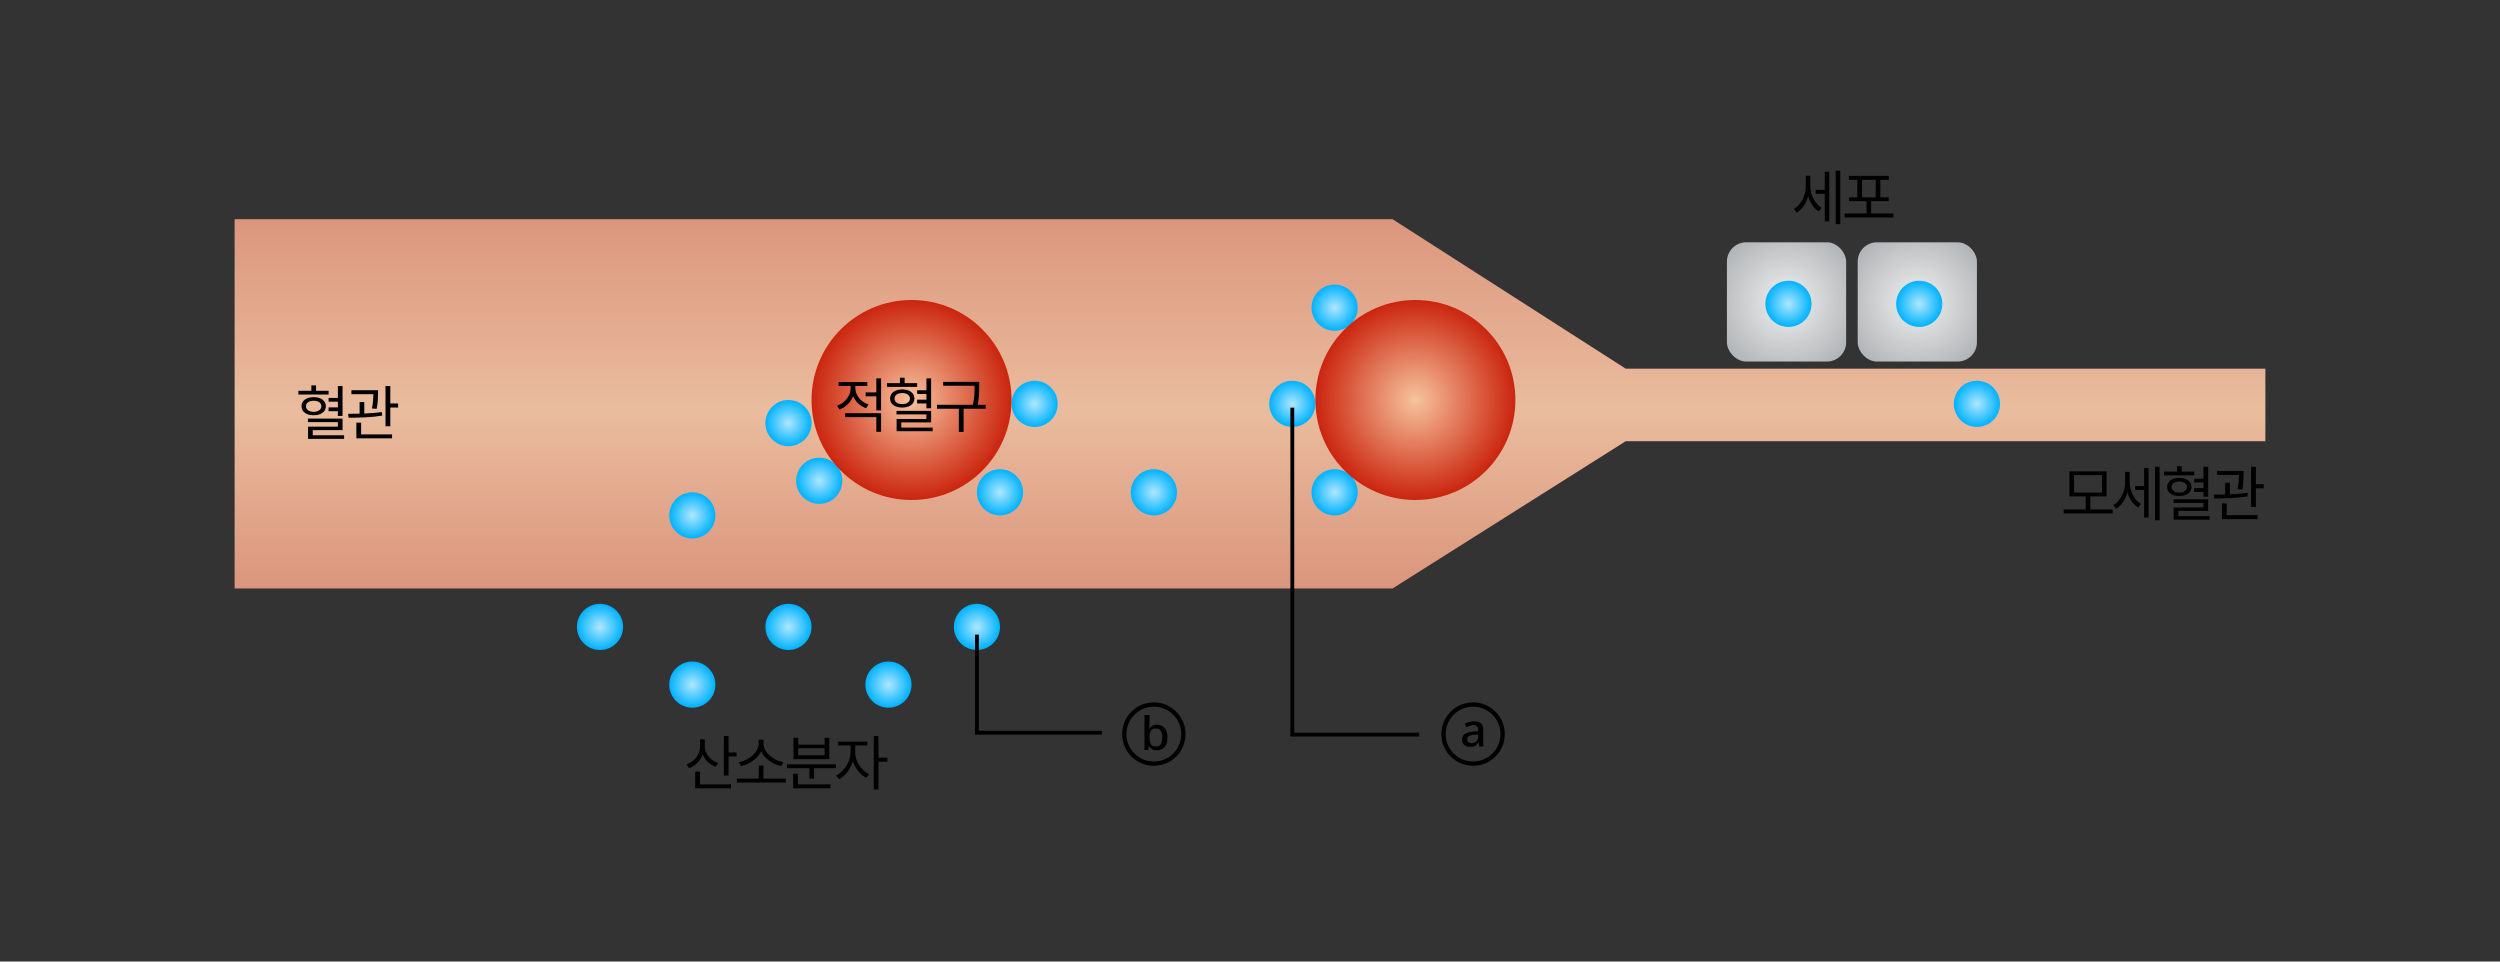 <svg width="650" height="250" viewBox="0 0 650 250" fill="none" xmlns="http://www.w3.org/2000/svg">
<rect x="0" y="0" width="650" height="250" fill="#333333" stroke="none"/>
<path d="M61 57V153H362.07L422.685 114.714H589V95.857H422.685L362.07 57H61Z" fill="url(#paint0_linear_106_13403)"/>
<circle cx="347" cy="80" r="6" fill="url(#paint1_radial_106_13403)"/>
<circle cx="269" cy="105" r="6" fill="url(#paint2_radial_106_13403)"/>
<circle cx="260" cy="128" r="6" fill="url(#paint3_radial_106_13403)"/>
<circle cx="205" cy="110" r="6" fill="url(#paint4_radial_106_13403)"/>
<circle cx="213" cy="125" r="6" fill="url(#paint5_radial_106_13403)"/>
<circle cx="180" cy="134" r="6" fill="url(#paint6_radial_106_13403)"/>
<circle cx="205" cy="163" r="6" fill="url(#paint7_radial_106_13403)"/>
<circle cx="156" cy="163" r="6" fill="url(#paint8_radial_106_13403)"/>
<circle cx="180" cy="178" r="6" fill="url(#paint9_radial_106_13403)"/>
<circle cx="231" cy="178" r="6" fill="url(#paint10_radial_106_13403)"/>
<circle cx="254" cy="163" r="6" fill="url(#paint11_radial_106_13403)"/>
<circle cx="336" cy="105" r="6" fill="url(#paint12_radial_106_13403)"/>
<circle cx="347" cy="128" r="6" fill="url(#paint13_radial_106_13403)"/>
<circle cx="514" cy="105" r="6" fill="url(#paint14_radial_106_13403)"/>
<circle cx="300" cy="128" r="6" fill="url(#paint15_radial_106_13403)"/>
<circle cx="368" cy="104" r="26" fill="url(#paint16_radial_106_13403)"/>
<circle cx="237" cy="104" r="26" fill="url(#paint17_radial_106_13403)"/>
<rect x="449" y="63" width="31" height="31" rx="5" fill="url(#paint18_radial_106_13403)"/>
<rect x="483" y="63" width="31" height="31" rx="5" fill="url(#paint19_radial_106_13403)"/>
<circle cx="465" cy="79" r="6" fill="url(#paint20_radial_106_13403)"/>
<circle cx="499" cy="79" r="6" fill="url(#paint21_radial_106_13403)"/>
<path d="M470.688 48.328C470.688 49.073 470.805 49.815 471.039 50.555C471.273 51.289 471.609 51.961 472.047 52.57C472.49 53.18 473.01 53.661 473.609 54.016L472.906 54.969C472.25 54.573 471.682 54.026 471.203 53.328C470.729 52.63 470.367 51.846 470.117 50.977C469.857 51.919 469.474 52.766 468.969 53.516C468.464 54.266 467.87 54.849 467.188 55.266L466.406 54.344C467.031 53.979 467.578 53.482 468.047 52.852C468.516 52.216 468.875 51.51 469.125 50.734C469.375 49.958 469.5 49.172 469.5 48.375V45.688H470.688V48.328ZM472.078 49.359H474.438V44.672H475.594V57.562H474.438V50.406H472.078V49.359ZM477.281 44.375H478.469V58.266H477.281V44.375ZM492.309 56.547H479.591V55.5H485.294V52.297H480.747V51.312H482.919V46.75H480.716V45.734H491.091V46.75H488.887V51.312H491.059V52.297H486.497V55.5H492.309V56.547ZM487.684 51.312V46.75H484.137V51.312H487.684Z" fill="black"/>
<path d="M549.281 133.484H536.562V132.453H542.281V129.062H538.062V122.547H547.703V129.062H543.484V132.453H549.281V133.484ZM546.516 128.078V123.531H539.266V128.078H546.516ZM553.716 125.328C553.716 126.073 553.833 126.815 554.067 127.555C554.302 128.289 554.637 128.961 555.075 129.57C555.518 130.18 556.039 130.661 556.637 131.016L555.934 131.969C555.278 131.573 554.71 131.026 554.231 130.328C553.757 129.63 553.395 128.846 553.145 127.977C552.885 128.919 552.502 129.766 551.997 130.516C551.492 131.266 550.898 131.849 550.216 132.266L549.434 131.344C550.059 130.979 550.606 130.482 551.075 129.852C551.544 129.216 551.903 128.51 552.153 127.734C552.403 126.958 552.528 126.172 552.528 125.375V122.688H553.716V125.328ZM555.106 126.359H557.466V121.672H558.622V134.562H557.466V127.406H555.106V126.359ZM560.309 121.375H561.497V135.266H560.309V121.375ZM570.494 123.578H562.634V122.609H566.009V121.203H567.228V122.609H570.494V123.578ZM563.462 126.625C563.457 126.146 563.585 125.729 563.845 125.375C564.111 125.016 564.481 124.74 564.955 124.547C565.429 124.349 565.978 124.25 566.603 124.25C567.228 124.25 567.78 124.349 568.259 124.547C568.739 124.74 569.111 125.016 569.377 125.375C569.642 125.729 569.775 126.146 569.775 126.625C569.775 127.094 569.64 127.505 569.369 127.859C569.103 128.214 568.731 128.487 568.252 128.68C567.778 128.872 567.228 128.969 566.603 128.969C565.983 128.969 565.434 128.872 564.955 128.68C564.481 128.487 564.111 128.214 563.845 127.859C563.585 127.505 563.457 127.094 563.462 126.625ZM564.603 126.625C564.603 126.911 564.686 127.164 564.853 127.383C565.02 127.602 565.254 127.773 565.556 127.898C565.864 128.018 566.212 128.078 566.603 128.078C566.994 128.078 567.34 128.018 567.642 127.898C567.949 127.773 568.189 127.602 568.361 127.383C568.533 127.164 568.619 126.911 568.619 126.625C568.619 126.333 568.533 126.078 568.361 125.859C568.189 125.641 567.949 125.474 567.642 125.359C567.34 125.24 566.994 125.182 566.603 125.188C566.212 125.182 565.864 125.24 565.556 125.359C565.254 125.474 565.02 125.641 564.853 125.859C564.686 126.078 564.603 126.333 564.603 126.625ZM565.119 129.828H574.119V132.828H566.369V134.172H574.525V135.109H565.15V131.938H572.9V130.75H565.119V129.828ZM570.478 126.922H572.9V125.438H570.494V124.469H572.9V121.375H574.119V129.141H572.9V127.906H570.478V126.922ZM583.35 123.188C583.345 123.911 583.321 124.581 583.28 125.195C583.238 125.81 583.142 126.51 582.991 127.297L581.756 127.203C581.902 126.474 581.998 125.826 582.045 125.258C582.097 124.69 582.129 124.099 582.139 123.484H576.428V122.453H583.35V123.188ZM575.569 128.594C576.668 128.594 577.662 128.581 578.553 128.555V125.531H579.772V128.516C581.564 128.443 583.09 128.318 584.35 128.141L584.428 129.047C583.131 129.271 581.761 129.419 580.319 129.492C578.876 129.565 577.334 129.604 575.694 129.609L575.569 128.594ZM577.709 130.891H578.944V133.938H586.991V134.969H577.709V130.891ZM585.287 121.375H586.537V125.906H588.569V126.953H586.537V131.828H585.287V121.375Z" fill="black"/>
<path d="M183.234 194C183.234 194.63 183.38 195.237 183.672 195.82C183.969 196.404 184.38 196.919 184.906 197.367C185.438 197.815 186.042 198.156 186.719 198.391L186.094 199.375C185.307 199.089 184.617 198.667 184.023 198.109C183.435 197.547 182.984 196.896 182.672 196.156C182.38 196.984 181.932 197.706 181.328 198.32C180.724 198.935 180.01 199.401 179.188 199.719L178.516 198.734C179.214 198.49 179.828 198.128 180.359 197.648C180.891 197.169 181.302 196.612 181.594 195.977C181.885 195.341 182.031 194.667 182.031 193.953V192.234H183.234V194ZM180.75 200.656H182V203.938H190.062V204.969H180.75V200.656ZM188.203 191.375H189.422V195.641H191.516V196.688H189.422V201.641H188.203V191.375ZM204.309 203.453H191.591V202.438H197.278V199.031H198.481V202.438H204.309V203.453ZM192.091 198.172C192.914 198.031 193.721 197.727 194.512 197.258C195.309 196.789 195.96 196.214 196.466 195.531C196.976 194.849 197.231 194.135 197.231 193.391V192.328H198.512V193.391C198.512 194.13 198.768 194.841 199.278 195.523C199.794 196.206 200.453 196.784 201.255 197.258C202.057 197.727 202.867 198.031 203.684 198.172L203.137 199.188C202.419 199.036 201.713 198.784 201.02 198.43C200.328 198.07 199.705 197.625 199.153 197.094C198.601 196.557 198.179 195.966 197.887 195.32C197.591 195.966 197.166 196.555 196.614 197.086C196.067 197.617 195.447 198.065 194.755 198.43C194.062 198.789 193.356 199.042 192.637 199.188L192.091 198.172ZM217.322 199.734H211.666V202.453H210.447V199.734H204.603V198.734H217.322V199.734ZM206.228 201.172H207.447V203.938H215.9V204.969H206.228V201.172ZM206.306 191.828H207.525V193.609H214.4V191.828H215.619V197.375H206.306V191.828ZM214.4 196.375V194.547H207.525V196.375H214.4ZM222.35 195.641C222.345 196.37 222.501 197.109 222.819 197.859C223.142 198.609 223.579 199.289 224.131 199.898C224.683 200.503 225.293 200.964 225.959 201.281L225.256 202.25C224.48 201.87 223.78 201.297 223.155 200.531C222.53 199.766 222.061 198.909 221.748 197.961C221.535 198.633 221.246 199.273 220.881 199.883C220.517 200.492 220.1 201.031 219.631 201.5C219.168 201.964 218.678 202.328 218.162 202.594L217.412 201.625C218.074 201.302 218.689 200.818 219.256 200.172C219.829 199.526 220.285 198.802 220.623 198C220.967 197.198 221.142 196.411 221.147 195.641V193.828H217.912V192.812H225.475V193.828H222.35V195.641ZM227.178 191.375H228.397V197H230.725V198.047H228.397V205.266H227.178V191.375Z" fill="black"/>
<path d="M85.438 102.578H77.578V101.609H80.953V100.203H82.172V101.609H85.438V102.578ZM78.406 105.625C78.401 105.146 78.529 104.729 78.789 104.375C79.055 104.016 79.424 103.74 79.898 103.547C80.372 103.349 80.922 103.25 81.547 103.25C82.172 103.25 82.724 103.349 83.203 103.547C83.682 103.74 84.055 104.016 84.32 104.375C84.586 104.729 84.719 105.146 84.719 105.625C84.719 106.094 84.583 106.505 84.312 106.859C84.047 107.214 83.674 107.487 83.195 107.68C82.721 107.872 82.172 107.969 81.547 107.969C80.927 107.969 80.378 107.872 79.898 107.68C79.424 107.487 79.055 107.214 78.789 106.859C78.529 106.505 78.401 106.094 78.406 105.625ZM79.547 105.625C79.547 105.911 79.63 106.164 79.797 106.383C79.963 106.602 80.198 106.773 80.5 106.898C80.807 107.018 81.156 107.078 81.547 107.078C81.938 107.078 82.284 107.018 82.586 106.898C82.893 106.773 83.133 106.602 83.305 106.383C83.477 106.164 83.562 105.911 83.562 105.625C83.562 105.333 83.477 105.078 83.305 104.859C83.133 104.641 82.893 104.474 82.586 104.359C82.284 104.24 81.938 104.182 81.547 104.188C81.156 104.182 80.807 104.24 80.5 104.359C80.198 104.474 79.963 104.641 79.797 104.859C79.63 105.078 79.547 105.333 79.547 105.625ZM80.062 108.828H89.062V111.828H81.312V113.172H89.469V114.109H80.094V110.938H87.844V109.75H80.062V108.828ZM85.422 105.922H87.844V104.438H85.438V103.469H87.844V100.375H89.062V108.141H87.844V106.906H85.422V105.922ZM98.294 102.188C98.288 102.911 98.265 103.581 98.223 104.195C98.182 104.81 98.085 105.51 97.934 106.297L96.7 106.203C96.846 105.474 96.942 104.826 96.989 104.258C97.041 103.69 97.072 103.099 97.083 102.484H91.372V101.453H98.294V102.188ZM90.513 107.594C91.612 107.594 92.606 107.581 93.497 107.555V104.531H94.716V107.516C96.507 107.443 98.033 107.318 99.294 107.141L99.372 108.047C98.075 108.271 96.705 108.419 95.263 108.492C93.82 108.565 92.278 108.604 90.638 108.609L90.513 107.594ZM92.653 109.891H93.888V112.938H101.934V113.969H92.653V109.891ZM100.231 100.375H101.481V104.906H103.512V105.953H101.481V110.828H100.231V100.375Z" fill="black"/>
<path d="M222.391 100.938C222.391 101.531 222.534 102.109 222.82 102.672C223.107 103.234 223.51 103.734 224.031 104.172C224.552 104.609 225.146 104.943 225.812 105.172L225.172 106.141C224.396 105.859 223.714 105.443 223.125 104.891C222.542 104.339 222.102 103.703 221.805 102.984C221.503 103.781 221.042 104.487 220.422 105.102C219.807 105.711 219.089 106.167 218.266 106.469L217.625 105.5C218.302 105.255 218.909 104.901 219.445 104.438C219.982 103.969 220.401 103.432 220.703 102.828C221.005 102.224 221.156 101.599 221.156 100.953V100.344H218.016V99.344H225.5V100.344H222.391V100.938ZM219.734 107.438H229.078V112.266H227.844V108.453H219.734V107.438ZM225.062 102.016H227.844V98.375H229.078V106.703H227.844V103.047H225.062V102.016ZM238.466 100.578H230.606V99.609H233.981V98.203H235.2V99.609H238.466V100.578ZM231.434 103.625C231.429 103.146 231.557 102.729 231.817 102.375C232.083 102.016 232.453 101.74 232.927 101.547C233.401 101.349 233.95 101.25 234.575 101.25C235.2 101.25 235.752 101.349 236.231 101.547C236.71 101.74 237.083 102.016 237.348 102.375C237.614 102.729 237.747 103.146 237.747 103.625C237.747 104.094 237.611 104.505 237.341 104.859C237.075 105.214 236.703 105.487 236.223 105.68C235.749 105.872 235.2 105.969 234.575 105.969C233.955 105.969 233.406 105.872 232.927 105.68C232.453 105.487 232.083 105.214 231.817 104.859C231.557 104.505 231.429 104.094 231.434 103.625ZM232.575 103.625C232.575 103.911 232.658 104.164 232.825 104.383C232.992 104.602 233.226 104.773 233.528 104.898C233.835 105.018 234.184 105.078 234.575 105.078C234.966 105.078 235.312 105.018 235.614 104.898C235.921 104.773 236.161 104.602 236.333 104.383C236.505 104.164 236.591 103.911 236.591 103.625C236.591 103.333 236.505 103.078 236.333 102.859C236.161 102.641 235.921 102.474 235.614 102.359C235.312 102.24 234.966 102.182 234.575 102.188C234.184 102.182 233.835 102.24 233.528 102.359C233.226 102.474 232.992 102.641 232.825 102.859C232.658 103.078 232.575 103.333 232.575 103.625ZM233.091 106.828H242.091V109.828H234.341V111.172H242.497V112.109H233.122V108.938H240.872V107.75H233.091V106.828ZM238.45 103.922H240.872V102.438H238.466V101.469H240.872V98.375H242.091V106.141H240.872V104.906H238.45V103.922ZM254.603 100.5C254.603 101.396 254.58 102.193 254.533 102.891C254.491 103.583 254.382 104.37 254.205 105.25H256.275V106.266H250.541V112.297H249.306V106.266H243.619V105.25H252.962C253.15 104.365 253.267 103.576 253.314 102.883C253.361 102.185 253.384 101.391 253.384 100.5V100.297H245.212V99.281H254.603V100.5Z" fill="black"/>
<path d="M254 165V190.5H286.5" stroke="black"/>
<path d="M336 106V191H369" stroke="black"/>
<path d="M300.74 195.08C300.287 195.08 299.88 194.973 299.52 194.76C299.16 194.533 298.833 194.2 298.54 193.76L298.82 193.6L298.54 195H297.56V185.9H298.88V188.14C298.88 188.353 298.867 188.567 298.84 188.78C298.827 188.98 298.813 189.187 298.8 189.4L298.86 189.42C299.127 189.073 299.4 188.82 299.68 188.66C299.973 188.5 300.327 188.42 300.74 188.42C301.58 188.42 302.253 188.7 302.76 189.26C303.28 189.82 303.54 190.647 303.54 191.74C303.54 192.86 303.28 193.7 302.76 194.26C302.253 194.807 301.58 195.08 300.74 195.08ZM300.6 194.1C301.133 194.1 301.527 193.907 301.78 193.52C302.047 193.12 302.18 192.52 302.18 191.72C302.18 190.933 302.047 190.353 301.78 189.98C301.513 189.593 301.113 189.4 300.58 189.4C299.927 189.4 299.48 189.587 299.24 189.96C299 190.333 298.88 190.913 298.88 191.7V191.74C298.88 192.54 299 193.133 299.24 193.52C299.493 193.907 299.947 194.1 300.6 194.1ZM300 199.1C298.867 199.1 297.8 198.887 296.8 198.46C295.8 198.033 294.92 197.447 294.16 196.7C293.413 195.94 292.827 195.06 292.4 194.06C291.973 193.06 291.76 191.993 291.76 190.86C291.76 189.713 291.973 188.647 292.4 187.66C292.827 186.66 293.413 185.787 294.16 185.04C294.92 184.28 295.8 183.687 296.8 183.26C297.8 182.833 298.867 182.62 300 182.62C301.147 182.62 302.213 182.833 303.2 183.26C304.2 183.687 305.073 184.28 305.82 185.04C306.58 185.787 307.173 186.66 307.6 187.66C308.027 188.647 308.24 189.713 308.24 190.86C308.24 191.993 308.027 193.06 307.6 194.06C307.173 195.06 306.58 195.94 305.82 196.7C305.073 197.447 304.2 198.033 303.2 198.46C302.213 198.887 301.147 199.1 300 199.1ZM300 197.98C300.987 197.98 301.907 197.8 302.76 197.44C303.627 197.067 304.387 196.553 305.04 195.9C305.693 195.247 306.2 194.493 306.56 193.64C306.933 192.773 307.12 191.847 307.12 190.86C307.12 189.873 306.933 188.953 306.56 188.1C306.2 187.233 305.693 186.473 305.04 185.82C304.387 185.167 303.627 184.66 302.76 184.3C301.907 183.927 300.987 183.74 300 183.74C299.013 183.74 298.087 183.927 297.22 184.3C296.367 184.66 295.613 185.167 294.96 185.82C294.307 186.473 293.793 187.233 293.42 188.1C293.06 188.953 292.88 189.873 292.88 190.86C292.88 191.847 293.06 192.773 293.42 193.64C293.793 194.493 294.307 195.247 294.96 195.9C295.613 196.553 296.367 197.067 297.22 197.44C298.087 197.8 299.013 197.98 300 197.98Z" fill="black"/>
<path d="M382.32 194.2C381.707 194.2 381.187 194.047 380.76 193.74C380.347 193.433 380.14 192.94 380.14 192.26C380.14 191.82 380.26 191.453 380.5 191.16C380.74 190.867 381.1 190.64 381.58 190.48C382.06 190.307 382.653 190.207 383.36 190.18L384.32 190.14V189.86C384.32 189.407 384.22 189.073 384.02 188.86C383.82 188.633 383.527 188.52 383.14 188.52C382.887 188.52 382.6 188.567 382.28 188.66C381.973 188.74 381.62 188.873 381.22 189.06L380.86 188.12C381.247 187.933 381.627 187.793 382 187.7C382.387 187.593 382.787 187.54 383.2 187.54C384.027 187.54 384.64 187.713 385.04 188.06C385.44 188.407 385.64 188.96 385.64 189.72V194.1H384.62L384.36 192.62L384.64 192.78C384.32 193.233 383.987 193.587 383.64 193.84C383.307 194.08 382.867 194.2 382.32 194.2ZM382.54 193.22C382.887 193.22 383.193 193.16 383.46 193.04C383.727 192.92 383.933 192.733 384.08 192.48C384.24 192.213 384.32 191.887 384.32 191.5V191L383.5 191.04C382.727 191.08 382.193 191.2 381.9 191.4C381.62 191.6 381.48 191.893 381.48 192.28C381.48 192.587 381.58 192.82 381.78 192.98C381.98 193.14 382.233 193.22 382.54 193.22ZM383 199.1C381.867 199.1 380.8 198.887 379.8 198.46C378.8 198.033 377.92 197.447 377.16 196.7C376.413 195.94 375.827 195.06 375.4 194.06C374.973 193.06 374.76 191.993 374.76 190.86C374.76 189.713 374.973 188.647 375.4 187.66C375.827 186.66 376.413 185.787 377.16 185.04C377.92 184.28 378.8 183.687 379.8 183.26C380.8 182.833 381.867 182.62 383 182.62C384.147 182.62 385.213 182.833 386.2 183.26C387.2 183.687 388.073 184.28 388.82 185.04C389.58 185.787 390.173 186.66 390.6 187.66C391.027 188.647 391.24 189.713 391.24 190.86C391.24 191.993 391.027 193.06 390.6 194.06C390.173 195.06 389.58 195.94 388.82 196.7C388.073 197.447 387.2 198.033 386.2 198.46C385.213 198.887 384.147 199.1 383 199.1ZM383 197.98C383.987 197.98 384.907 197.8 385.76 197.44C386.627 197.067 387.387 196.553 388.04 195.9C388.693 195.247 389.2 194.493 389.56 193.64C389.933 192.773 390.12 191.847 390.12 190.86C390.12 189.873 389.933 188.953 389.56 188.1C389.2 187.233 388.693 186.473 388.04 185.82C387.387 185.167 386.627 184.66 385.76 184.3C384.907 183.927 383.987 183.74 383 183.74C382.013 183.74 381.087 183.927 380.22 184.3C379.367 184.66 378.613 185.167 377.96 185.82C377.307 186.473 376.793 187.233 376.42 188.1C376.06 188.953 375.88 189.873 375.88 190.86C375.88 191.847 376.06 192.773 376.42 193.64C376.793 194.493 377.307 195.247 377.96 195.9C378.613 196.553 379.367 197.067 380.22 197.44C381.087 197.8 382.013 197.98 383 197.98Z" fill="black"/>
<defs>
<linearGradient id="paint0_linear_106_13403" x1="325" y1="-10.429" x2="325" y2="212.429" gradientUnits="userSpaceOnUse">
<stop stop-color="#C76352"/>
<stop offset="0.525" stop-color="#EABC9E"/>
<stop offset="1" stop-color="#C76352"/>
</linearGradient>
<radialGradient id="paint1_radial_106_13403" cx="0" cy="0" r="1" gradientUnits="userSpaceOnUse" gradientTransform="translate(347 80) rotate(90) scale(6)">
<stop stop-color="#AFE7FF"/>
<stop offset="1" stop-color="#00B2FF"/>
</radialGradient>
<radialGradient id="paint2_radial_106_13403" cx="0" cy="0" r="1" gradientUnits="userSpaceOnUse" gradientTransform="translate(269 105) rotate(90) scale(6)">
<stop stop-color="#AFE7FF"/>
<stop offset="1" stop-color="#00B2FF"/>
</radialGradient>
<radialGradient id="paint3_radial_106_13403" cx="0" cy="0" r="1" gradientUnits="userSpaceOnUse" gradientTransform="translate(260 128) rotate(90) scale(6)">
<stop stop-color="#AFE7FF"/>
<stop offset="1" stop-color="#00B2FF"/>
</radialGradient>
<radialGradient id="paint4_radial_106_13403" cx="0" cy="0" r="1" gradientUnits="userSpaceOnUse" gradientTransform="translate(205 110) rotate(90) scale(6)">
<stop stop-color="#AFE7FF"/>
<stop offset="1" stop-color="#00B2FF"/>
</radialGradient>
<radialGradient id="paint5_radial_106_13403" cx="0" cy="0" r="1" gradientUnits="userSpaceOnUse" gradientTransform="translate(213 125) rotate(90) scale(6)">
<stop stop-color="#AFE7FF"/>
<stop offset="1" stop-color="#00B2FF"/>
</radialGradient>
<radialGradient id="paint6_radial_106_13403" cx="0" cy="0" r="1" gradientUnits="userSpaceOnUse" gradientTransform="translate(180 134) rotate(90) scale(6)">
<stop stop-color="#AFE7FF"/>
<stop offset="1" stop-color="#00B2FF"/>
</radialGradient>
<radialGradient id="paint7_radial_106_13403" cx="0" cy="0" r="1" gradientUnits="userSpaceOnUse" gradientTransform="translate(205 163) rotate(90) scale(6)">
<stop stop-color="#AFE7FF"/>
<stop offset="1" stop-color="#00B2FF"/>
</radialGradient>
<radialGradient id="paint8_radial_106_13403" cx="0" cy="0" r="1" gradientUnits="userSpaceOnUse" gradientTransform="translate(156 163) rotate(90) scale(6)">
<stop stop-color="#AFE7FF"/>
<stop offset="1" stop-color="#00B2FF"/>
</radialGradient>
<radialGradient id="paint9_radial_106_13403" cx="0" cy="0" r="1" gradientUnits="userSpaceOnUse" gradientTransform="translate(180 178) rotate(90) scale(6)">
<stop stop-color="#AFE7FF"/>
<stop offset="1" stop-color="#00B2FF"/>
</radialGradient>
<radialGradient id="paint10_radial_106_13403" cx="0" cy="0" r="1" gradientUnits="userSpaceOnUse" gradientTransform="translate(231 178) rotate(90) scale(6)">
<stop stop-color="#AFE7FF"/>
<stop offset="1" stop-color="#00B2FF"/>
</radialGradient>
<radialGradient id="paint11_radial_106_13403" cx="0" cy="0" r="1" gradientUnits="userSpaceOnUse" gradientTransform="translate(254 163) rotate(90) scale(6)">
<stop stop-color="#AFE7FF"/>
<stop offset="1" stop-color="#00B2FF"/>
</radialGradient>
<radialGradient id="paint12_radial_106_13403" cx="0" cy="0" r="1" gradientUnits="userSpaceOnUse" gradientTransform="translate(336 105) rotate(90) scale(6)">
<stop stop-color="#AFE7FF"/>
<stop offset="1" stop-color="#00B2FF"/>
</radialGradient>
<radialGradient id="paint13_radial_106_13403" cx="0" cy="0" r="1" gradientUnits="userSpaceOnUse" gradientTransform="translate(347 128) rotate(90) scale(6)">
<stop stop-color="#AFE7FF"/>
<stop offset="1" stop-color="#00B2FF"/>
</radialGradient>
<radialGradient id="paint14_radial_106_13403" cx="0" cy="0" r="1" gradientUnits="userSpaceOnUse" gradientTransform="translate(514 105) rotate(90) scale(6)">
<stop stop-color="#AFE7FF"/>
<stop offset="1" stop-color="#00B2FF"/>
</radialGradient>
<radialGradient id="paint15_radial_106_13403" cx="0" cy="0" r="1" gradientUnits="userSpaceOnUse" gradientTransform="translate(300 128) rotate(90) scale(6)">
<stop stop-color="#AFE7FF"/>
<stop offset="1" stop-color="#00B2FF"/>
</radialGradient>
<radialGradient id="paint16_radial_106_13403" cx="0" cy="0" r="1" gradientUnits="userSpaceOnUse" gradientTransform="translate(368 104) rotate(90) scale(26)">
<stop stop-color="#F7C39E"/>
<stop offset="1" stop-color="#CB250E"/>
</radialGradient>
<radialGradient id="paint17_radial_106_13403" cx="0" cy="0" r="1" gradientUnits="userSpaceOnUse" gradientTransform="translate(237 104) rotate(90) scale(26)">
<stop stop-color="#F7C39E"/>
<stop offset="1" stop-color="#CB250E"/>
</radialGradient>
<radialGradient id="paint18_radial_106_13403" cx="0" cy="0" r="1" gradientUnits="userSpaceOnUse" gradientTransform="translate(464.5 78.5) rotate(90) scale(21.5)">
<stop stop-color="#F0F0F0"/>
<stop offset="1" stop-color="#ACAFB2"/>
</radialGradient>
<radialGradient id="paint19_radial_106_13403" cx="0" cy="0" r="1" gradientUnits="userSpaceOnUse" gradientTransform="translate(498.5 78.5) rotate(90) scale(21.5)">
<stop stop-color="#F0F0F0"/>
<stop offset="1" stop-color="#ACAFB2"/>
</radialGradient>
<radialGradient id="paint20_radial_106_13403" cx="0" cy="0" r="1" gradientUnits="userSpaceOnUse" gradientTransform="translate(465 79) rotate(90) scale(6)">
<stop stop-color="#AFE7FF"/>
<stop offset="1" stop-color="#00B2FF"/>
</radialGradient>
<radialGradient id="paint21_radial_106_13403" cx="0" cy="0" r="1" gradientUnits="userSpaceOnUse" gradientTransform="translate(499 79) rotate(90) scale(6)">
<stop stop-color="#AFE7FF"/>
<stop offset="1" stop-color="#00B2FF"/>
</radialGradient>
</defs>
</svg>
